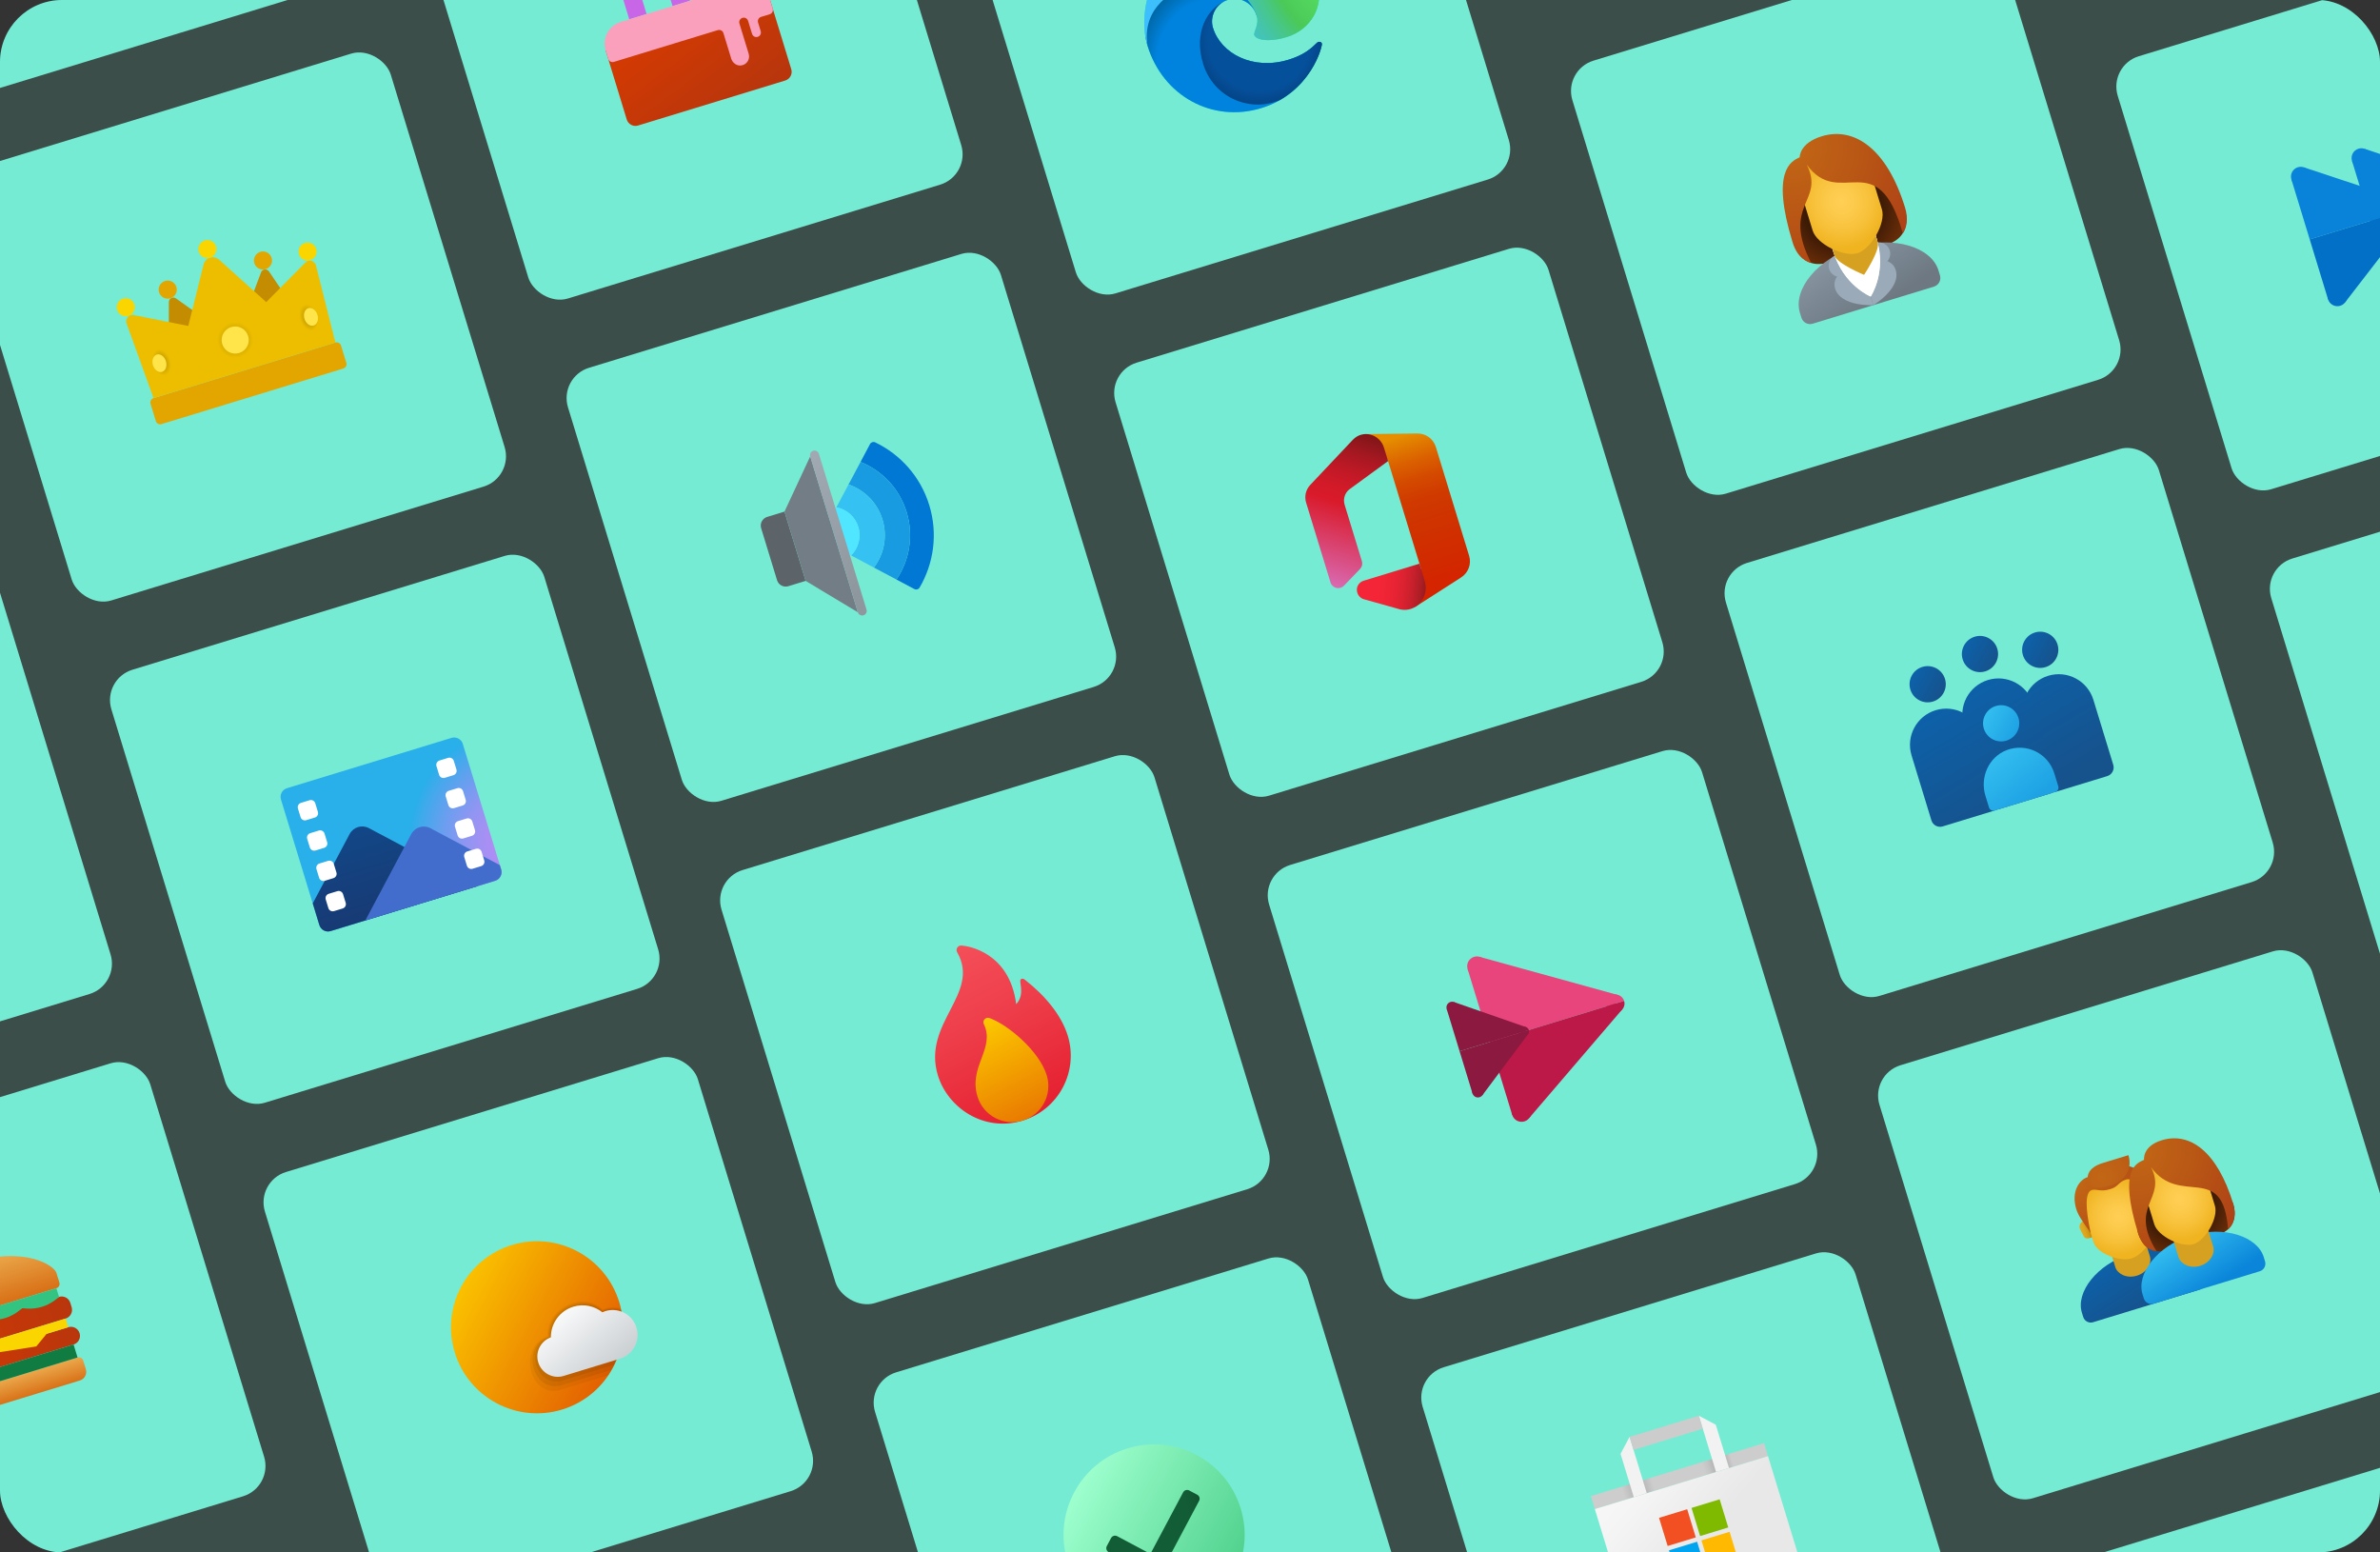 <svg width="460" height="300" viewBox="0 0 460 300" fill="none" xmlns="http://www.w3.org/2000/svg">
<rect x="0" y="0" width="460" height="300" fill="#333333" stroke="none"/>
<g clip-path="url(#clip0)">
<rect width="460" height="300" rx="12" fill="#75EBD3" fill-opacity="0.15"/>
<rect x="107.988" y="72.864" width="87.5" height="87.5" rx="6.125" transform="rotate(-17 107.988 72.864)" fill="#75EBD3"/>
<g clip-path="url(#clip1)">
<path d="M175.231 98.97C176.635 103.562 175.764 108.306 173.267 111.994L176.725 113.833C177.08 114.022 177.53 113.904 177.733 113.557C180.453 108.909 181.308 103.188 179.609 97.632C177.911 92.076 174.003 87.811 169.149 85.478C168.786 85.304 168.347 85.458 168.158 85.813L166.32 89.271C170.453 90.933 173.828 94.378 175.231 98.97Z" fill="#0078D4"/>
<path d="M170.561 100.398C171.571 103.701 170.843 107.116 168.911 109.679L173.266 111.995C175.763 108.306 176.634 103.563 175.23 98.97C173.827 94.378 170.452 90.933 166.319 89.271L164.003 93.626C167.038 94.671 169.551 97.094 170.561 100.398Z" fill="#199BE2"/>
<path d="M170.561 100.398C169.551 97.094 167.038 94.671 164.003 93.626L161.658 98.036C163.598 98.405 165.273 99.807 165.891 101.826C166.508 103.845 165.903 105.944 164.501 107.334L168.911 109.679C170.843 107.116 171.571 103.701 170.561 100.398Z" fill="#35C1F1"/>
<path d="M158.43 104.107L164.501 107.334C165.902 105.944 166.507 103.845 165.89 101.826C165.273 99.807 163.597 98.405 161.658 98.036L158.43 104.107Z" fill="#50E6FF"/>
<path d="M155.716 112.256L152.369 113.28C151.445 113.562 150.467 113.042 150.184 112.118L147.114 102.077C146.832 101.152 147.351 100.174 148.276 99.891L151.623 98.868L155.716 112.256Z" fill="#5C6369"/>
<path d="M165.805 118.322L155.716 112.256L151.623 98.868L156.595 88.198L165.805 118.322Z" fill="#727D86"/>
<path d="M157.177 87.106C156.715 87.247 156.454 87.736 156.596 88.198L165.805 118.322C165.947 118.784 166.436 119.044 166.898 118.903C167.36 118.761 167.62 118.272 167.479 117.81L158.269 87.686C158.128 87.225 157.639 86.964 157.177 87.106Z" fill="url(#paint0_linear)"/>
</g>
<rect x="407.519" y="12.66" width="87.5" height="87.5" rx="6.125" transform="rotate(-17 407.519 12.66)" fill="#75EBD3"/>
<g clip-path="url(#clip2)">
<path d="M445.321 32.352L442.875 34.674L446.415 46.255L464.824 40.627L465.215 38.945L445.321 32.352Z" fill="#0883D9"/>
<path d="M445.233 35.928C446.231 35.623 446.793 34.567 446.488 33.569C446.183 32.571 445.127 32.01 444.129 32.315C443.131 32.62 442.57 33.676 442.875 34.674C443.18 35.672 444.236 36.233 445.233 35.928Z" fill="#0883D9"/>
<path d="M453.282 58.394L449.956 57.837L446.415 46.255L464.824 40.627L466.088 41.803L453.282 58.394Z" fill="#0370C8"/>
<path d="M452.316 59.091C453.313 58.786 453.875 57.73 453.57 56.732C453.265 55.735 452.209 55.173 451.211 55.478C450.213 55.783 449.652 56.839 449.957 57.837C450.262 58.835 451.318 59.396 452.316 59.091Z" fill="#0370C8"/>
<path d="M457.035 28.771L454.589 31.092L458.13 42.674L476.539 37.046L476.93 35.364L457.035 28.771Z" fill="#0883D9"/>
<path d="M456.948 32.346C457.946 32.041 458.508 30.985 458.203 29.988C457.898 28.99 456.841 28.428 455.844 28.733C454.846 29.038 454.284 30.095 454.589 31.092C454.894 32.09 455.951 32.651 456.948 32.346Z" fill="#0883D9"/>
<path d="M464.997 54.812L461.671 54.255L458.13 42.674L476.539 37.046L477.803 38.222L464.997 54.812Z" fill="#0370C8"/>
</g>
<rect x="213.825" y="71.878" width="87.5" height="87.5" rx="6.125" transform="rotate(-17 213.825 71.878)" fill="#75EBD3"/>
<g clip-path="url(#clip3)">
<path d="M273.867 83.766C275.539 83.721 277.029 84.782 277.513 86.363L283.95 107.418C284.437 109.012 283.774 110.738 282.339 111.629L273.509 117.293L274.602 109.764L268.207 88.845L263.811 83.889L273.867 83.766Z" fill="url(#paint1_linear)"/>
<path d="M274.347 108.927L275.351 112.213C276.324 115.395 273.75 118.42 270.627 117.767L263.686 115.822C262.896 115.637 262.278 114.915 262.251 114.012C262.226 113.173 262.801 112.457 263.565 112.224L274.347 108.927Z" fill="url(#paint2_linear)"/>
<path d="M261.484 84.976L253.242 93.705C252.379 94.621 252.072 95.928 252.44 97.132L257.155 112.553C257.502 113.688 258.942 114.033 259.765 113.176L262.87 109.948C263.249 109.555 263.384 108.986 263.225 108.464L259.89 97.557C259.555 96.463 259.908 95.282 260.778 94.587L268.285 89.103L267.494 86.517C266.675 83.836 263.368 82.989 261.484 84.976Z" fill="url(#paint3_linear)"/>
</g>
<rect x="-86.099" y="132.203" width="87.5" height="87.5" rx="6.125" transform="rotate(-17 -86.099 132.203)" fill="#75EBD3"/>
<rect x="302.118" y="13.513" width="87.5" height="87.5" rx="6.125" transform="rotate(-17 302.118 13.513)" fill="#75EBD3"/>
<path d="M353.119 29.683C344.503 32.317 346.619 46.882 346.619 46.882C347.377 49.359 349.19 51.177 351.774 51.016C353.989 50.877 356.725 50.541 359.258 49.766C361.792 48.991 364.249 47.74 366.161 46.618C368.395 45.306 368.881 42.784 368.124 40.309C368.124 40.307 361.734 27.049 353.119 29.683Z" fill="url(#paint4_radial)"/>
<path d="M358.636 47.733C351.242 49.994 346.507 55.944 347.879 60.434L348.172 61.39C348.455 62.315 349.432 62.834 350.357 62.552L373.787 55.389C374.711 55.106 375.231 54.128 374.948 53.203L374.656 52.247C373.283 47.758 366.031 45.473 358.636 47.733Z" fill="url(#paint5_linear)"/>
<path d="M363.791 51.125C364.946 50.772 365.597 49.549 365.243 48.394C364.89 47.238 363.667 46.588 362.512 46.941C361.357 47.294 360.706 48.517 361.059 49.673C361.413 50.828 362.636 51.478 363.791 51.125Z" fill="#9AAAB8"/>
<path d="M366.394 52.159C367.491 55.745 362.072 58.97 362.072 58.97C362.072 58.97 360.813 54.853 360.537 53.95C360.113 52.563 361.73 50.84 363.117 50.416C364.503 49.992 365.97 50.772 366.394 52.159Z" fill="#9AAAB8"/>
<path d="M356.26 53.427C357.415 53.074 358.065 51.851 357.712 50.696C357.359 49.541 356.136 48.89 354.981 49.243C353.825 49.597 353.175 50.82 353.528 51.975C353.881 53.13 355.104 53.781 356.26 53.427Z" fill="#9AAAB8"/>
<path d="M354.68 55.74C355.776 59.327 362.072 58.97 362.072 58.97C362.072 58.97 360.813 54.853 360.537 53.95C360.113 52.563 357.809 52.039 356.422 52.463C355.036 52.886 354.256 54.354 354.68 55.74Z" fill="#9AAAB8"/>
<path d="M362.694 46.042C364.718 52.663 361.56 57.297 361.56 57.297C361.56 57.297 356.351 55.221 354.327 48.601C353.652 46.394 353.283 45.188 353.283 45.188L361.651 42.629C361.651 42.629 362.02 43.836 362.694 46.042Z" fill="white"/>
<path d="M362.694 46.042C364.718 52.663 361.56 57.297 361.56 57.297C361.56 57.297 356.351 55.221 354.327 48.601C353.652 46.394 353.283 45.188 353.283 45.188L361.651 42.629C361.651 42.629 362.02 43.836 362.694 46.042Z" fill="white"/>
<path d="M362.93 46.813C363.415 48.401 360.281 53.113 360.281 53.113C360.281 53.113 355.048 50.959 354.562 49.371C353.888 47.165 352.763 43.485 352.763 43.485L361.13 40.926C361.13 40.926 362.255 44.607 362.93 46.813Z" fill="#D6A121"/>
<path d="M352.881 28.906C356.184 27.896 359.752 27.439 362.062 34.995C362.247 35.599 363.529 39.794 363.727 40.44C364.552 43.139 361.597 48.136 359.002 48.929C356.407 49.722 351.164 47.232 350.339 44.534C350.141 43.888 348.859 39.694 348.674 39.089C346.424 31.73 349.577 29.916 352.881 28.906Z" fill="url(#paint6_radial)"/>
<path d="M352.095 26.336C347.754 27.664 347.842 30.382 347.842 30.382C346.156 31.181 342.24 33.009 346.456 46.797C347.428 49.978 349.377 50.659 350.065 50.821C344.214 39.467 352.82 38.957 349.19 31.799C355.598 40.649 362.837 27.676 367.775 45.089C368.549 44.013 368.851 42.237 368.212 40.146C364.68 28.594 358.286 24.444 352.095 26.336Z" fill="url(#paint7_radial)"/>
<rect x="19.737" y="131.216" width="87.5" height="87.5" rx="6.125" transform="rotate(-17 19.737 131.216)" fill="#75EBD3"/>
<g clip-path="url(#clip4)">
<path d="M95.707 170.209L63.91 179.93C62.985 180.213 62.007 179.693 61.724 178.768L54.306 154.502C54.023 153.577 54.543 152.6 55.468 152.317L87.265 142.595C88.189 142.313 89.167 142.833 89.45 143.757L96.869 168.024C97.151 168.948 96.632 169.926 95.707 170.209Z" fill="url(#paint8_radial)"/>
<path d="M71.29 160.029C69.953 159.318 68.294 159.825 67.584 161.162L60.446 174.584L61.725 178.768C62.008 179.693 62.986 180.213 63.91 179.93L92.36 171.232L71.29 160.029Z" fill="url(#paint9_linear)"/>
<path d="M95.707 170.209C96.632 169.926 97.151 168.948 96.869 168.024L96.613 167.187L83.191 160.05C81.854 159.339 80.195 159.847 79.484 161.183L70.604 177.884L95.707 170.209Z" fill="#436DCD"/>
<path d="M87.638 149.801L85.965 150.313C85.503 150.454 85.013 150.194 84.872 149.732L84.36 148.058C84.219 147.597 84.479 147.107 84.941 146.966L86.615 146.454C87.077 146.313 87.566 146.573 87.707 147.035L88.219 148.709C88.36 149.171 88.1 149.66 87.638 149.801Z" fill="white"/>
<path d="M89.429 155.659L87.756 156.17C87.294 156.312 86.804 156.051 86.663 155.589L86.151 153.916C86.01 153.454 86.27 152.964 86.732 152.823L88.406 152.312C88.868 152.17 89.357 152.431 89.498 152.893L90.01 154.566C90.151 155.028 89.891 155.517 89.429 155.659Z" fill="white"/>
<path d="M91.219 161.516L89.546 162.028C89.084 162.169 88.594 161.909 88.453 161.447L87.941 159.773C87.8 159.311 88.06 158.822 88.522 158.681L90.196 158.169C90.658 158.028 91.147 158.288 91.288 158.75L91.8 160.423C91.941 160.885 91.681 161.375 91.219 161.516Z" fill="white"/>
<path d="M93.01 167.373L91.337 167.885C90.875 168.026 90.385 167.766 90.244 167.304L89.732 165.631C89.591 165.169 89.851 164.679 90.313 164.538L91.987 164.026C92.449 163.885 92.938 164.145 93.079 164.607L93.591 166.281C93.732 166.743 93.472 167.232 93.01 167.373Z" fill="white"/>
<path d="M60.862 157.988L59.188 158.499C58.726 158.641 58.237 158.38 58.096 157.918L57.584 156.245C57.443 155.783 57.703 155.293 58.165 155.152L59.838 154.641C60.3 154.499 60.79 154.76 60.931 155.222L61.443 156.895C61.584 157.357 61.324 157.846 60.862 157.988Z" fill="white"/>
<path d="M62.652 163.845L60.978 164.357C60.516 164.498 60.027 164.238 59.886 163.776L59.374 162.102C59.233 161.64 59.493 161.151 59.955 161.01L61.629 160.498C62.09 160.357 62.58 160.617 62.721 161.079L63.233 162.753C63.374 163.214 63.114 163.704 62.652 163.845Z" fill="white"/>
<path d="M64.443 169.702L62.769 170.214C62.307 170.355 61.818 170.095 61.677 169.633L61.165 167.96C61.024 167.498 61.284 167.008 61.746 166.867L63.419 166.355C63.881 166.214 64.371 166.474 64.512 166.936L65.024 168.61C65.165 169.072 64.905 169.561 64.443 169.702Z" fill="white"/>
<path d="M66.234 175.56L64.56 176.071C64.098 176.213 63.609 175.952 63.468 175.491L62.956 173.817C62.815 173.355 63.075 172.866 63.537 172.724L65.21 172.213C65.672 172.072 66.162 172.332 66.303 172.794L66.815 174.467C66.956 174.929 66.696 175.419 66.234 175.56Z" fill="white"/>
</g>
<rect x="167.34" y="266.994" width="87.5" height="87.5" rx="6.125" transform="rotate(-17 167.34 266.994)" fill="#75EBD3"/>
<g clip-path="url(#clip5)">
<path d="M239.797 291.506C242.623 300.748 237.42 310.532 228.178 313.358C218.936 316.183 209.152 310.981 206.326 301.739C203.501 292.497 208.703 282.713 217.945 279.887C227.187 277.061 236.972 282.264 239.797 291.506Z" fill="url(#paint10_linear)"/>
<path d="M223.025 304.601L214.284 299.953C213.857 299.726 213.695 299.196 213.922 298.77L214.744 297.225C214.971 296.798 215.5 296.636 215.927 296.863L222.35 300.279L228.67 288.392C228.897 287.965 229.427 287.803 229.853 288.031L231.398 288.852C231.826 289.079 231.988 289.609 231.76 290.035L224.208 304.239C223.982 304.666 223.451 304.828 223.025 304.601Z" fill="url(#paint11_linear)"/>
</g>
<rect x="361.47" y="207.643" width="87.5" height="87.5" rx="6.125" transform="rotate(-17 361.47 207.643)" fill="#75EBD3"/>
<g clip-path="url(#clip6)">
<path d="M411.729 242.339C405.259 244.317 401.18 249.733 402.381 253.661L402.637 254.498C402.884 255.306 403.74 255.762 404.549 255.515L425.049 249.247C425.858 249 426.313 248.143 426.066 247.335L425.81 246.498C424.785 243.143 419.961 240.013 414.545 240.703C413.618 240.821 412.674 242.051 411.729 242.339Z" fill="url(#paint12_linear)"/>
<path d="M415.536 242.822C415.925 244.092 415.016 245.909 413.008 246.523C411 247.137 409.23 246.139 408.842 244.869C408.302 243.103 407.402 240.16 407.402 240.16L414.096 238.113C414.096 238.113 414.996 241.057 415.536 242.822Z" fill="#D6A121"/>
<path d="M415.566 232.016L414.619 232.306L415.642 235.653L416.715 235.325C417.084 235.212 417.32 234.855 417.272 234.478L417.083 232.977C416.993 232.26 416.269 231.802 415.566 232.016Z" fill="url(#paint13_linear)"/>
<path d="M402.775 235.927L403.722 235.638L404.745 238.985L403.673 239.313C403.304 239.425 402.908 239.261 402.737 238.922L402.054 237.572C401.728 236.927 402.072 236.142 402.775 235.927Z" fill="url(#paint14_linear)"/>
<path d="M407.09 227.166C404.2 228.05 401.367 229.396 403.277 235.645C403.43 236.145 404.446 239.469 404.61 240.003C405.291 242.233 409.642 243.893 411.984 243.176C414.327 242.46 417.006 238.652 416.324 236.422C416.161 235.888 415.144 232.563 414.992 232.063C413.081 225.815 409.98 226.283 407.09 227.166Z" fill="url(#paint15_radial)"/>
<path d="M406.613 225.604C403.816 226.459 403.521 227.464 403.521 227.464C401.848 227.976 400.275 230.313 401.291 233.636C401.661 234.847 402.477 236.018 404.081 238.273C403.015 233.359 403.006 230.367 404.289 229.975C405.216 229.691 405.895 230.398 407.892 229.788C409.578 229.273 409.309 228.44 410.983 227.928C413.179 227.256 415.565 233.936 415.796 234.691C415.865 231.925 415.839 230.345 415.516 229.287C414.491 225.937 411.159 224.214 406.613 225.604Z" fill="url(#paint16_radial)"/>
<path d="M406.411 224.751C403.363 225.683 403.521 227.464 403.521 227.464C403.749 228.322 404.032 229.138 404.032 229.138C404.032 229.138 404.875 230.024 408.052 229.052C409.97 228.466 412.354 226.429 411.377 223.232C411.377 223.232 410.759 223.421 406.411 224.751Z" fill="url(#paint17_radial)"/>
<path d="M418.795 223.554C411.42 225.809 413.232 238.277 413.232 238.277C413.88 240.397 415.433 241.954 417.645 241.815C419.54 241.697 421.881 241.409 424.051 240.745C426.221 240.082 428.323 239.012 429.961 238.05C431.872 236.928 432.289 234.768 431.641 232.649C431.641 232.649 426.171 221.299 418.795 223.554Z" fill="url(#paint18_radial)"/>
<path d="M423.443 238.758C416.973 240.736 412.894 246.152 414.095 250.08L414.351 250.916C414.598 251.725 415.454 252.18 416.263 251.933L436.764 245.665C437.572 245.418 438.027 244.562 437.78 243.753L437.524 242.916C436.324 238.989 429.913 236.78 423.443 238.758Z" fill="url(#paint19_linear)"/>
<path d="M427.763 240.914C428.151 242.185 427.243 244.001 425.234 244.615C423.226 245.229 421.457 244.231 421.069 242.961C420.529 241.195 419.629 238.252 419.629 238.252L426.323 236.205C426.323 236.205 427.223 239.149 427.763 240.914Z" fill="#D6A121"/>
<path d="M418.599 222.911C421.489 222.028 424.611 221.628 426.632 228.239C426.794 228.768 427.916 232.439 428.089 233.004C428.811 235.365 426.225 239.737 423.955 240.431C421.685 241.126 417.096 238.946 416.374 236.586C416.202 236.021 415.079 232.35 414.918 231.82C412.949 225.382 415.708 223.795 418.599 222.911Z" fill="url(#paint20_radial)"/>
<path d="M417.816 220.349C414.017 221.51 414.399 224.138 414.399 224.138C412.924 224.838 409.432 225.847 413.216 238.225C414.12 241.181 415.749 241.682 416.803 241.784C411.282 232.909 418.924 231.819 415.748 225.556C421.354 233.299 429.62 224.369 430.641 237.553C431.892 236.506 432.184 234.426 431.625 232.597C428.535 222.489 423.233 218.693 417.816 220.349Z" fill="url(#paint21_radial)"/>
</g>
<rect x="391.146" y="304.708" width="87.5" height="87.5" rx="6.125" transform="rotate(-17 391.146 304.708)" fill="#75EBD3"/>
<rect x="79.089" y="325.346" width="87.5" height="87.5" rx="6.125" transform="rotate(-17 79.089 325.346)" fill="#75EBD3"/>
<rect x="273.177" y="266.008" width="87.5" height="87.5" rx="6.125" transform="rotate(-17 273.177 266.008)" fill="#75EBD3"/>
<g clip-path="url(#clip7)">
<path d="M340.946 278.881L307.476 289.115L308.243 291.625L341.714 281.392L340.946 278.881Z" fill="url(#paint22_linear)"/>
<path d="M346.948 304.496L316.824 313.706C315.899 313.988 314.921 313.469 314.639 312.544L308.243 291.625L341.714 281.392L348.109 302.311C348.392 303.236 347.872 304.213 346.948 304.496Z" fill="url(#paint23_linear)"/>
<path d="M314.959 277.677L313.216 280.955L315.774 289.322L318.284 288.555L314.959 277.677Z" fill="#F2F2F2"/>
<path d="M328.347 273.584L331.624 275.327L334.183 283.694L331.672 284.462L328.347 273.584Z" fill="#F2F2F2"/>
<path d="M328.347 273.584L314.959 277.677L315.726 280.187L329.115 276.094L328.347 273.584Z" fill="#CCCCCC"/>
<path d="M326.095 291.657L320.656 293.32L322.319 298.759L327.758 297.096L326.095 291.657Z" fill="#F25022"/>
<path d="M332.371 289.738L326.932 291.401L328.595 296.84L334.033 295.177L332.371 289.738Z" fill="#7FBA00"/>
<path d="M328.013 297.933L322.574 299.595L324.237 305.034L329.676 303.372L328.013 297.933Z" fill="#00A4EF"/>
<path d="M334.29 296.014L328.851 297.677L330.513 303.116L335.952 301.453L334.29 296.014Z" fill="#FFB900"/>
</g>
<rect x="78.314" y="-24.2" width="87.5" height="87.5" rx="6.125" transform="rotate(-17 78.314 -24.2)" fill="#75EBD3"/>
<g clip-path="url(#clip8)">
<path d="M151.772 15.559L123.322 24.257C122.402 24.539 121.419 24.016 121.137 23.096L117.044 9.707L148.841 -0.014L152.934 13.374C153.216 14.295 152.693 15.278 151.772 15.559Z" fill="url(#paint24_linear)"/>
<path d="M130.454 -6.287L128.78 -5.775C128.318 -5.634 128.058 -5.145 128.199 -4.683L129.99 1.174L133.337 0.151L131.546 -5.706C131.405 -6.168 130.916 -6.428 130.454 -6.287Z" fill="url(#paint25_linear)"/>
<path d="M122.086 -3.729L120.413 -3.217C119.951 -3.076 119.691 -2.587 119.832 -2.125L121.623 3.733L124.97 2.709L123.179 -3.148C123.038 -3.61 122.548 -3.87 122.086 -3.729Z" fill="url(#paint26_linear)"/>
<path d="M148.842 -0.014C148.136 -2.324 145.689 -3.625 143.379 -2.919L119.949 4.244C117.639 4.951 116.338 7.397 117.045 9.707L117.556 11.381C117.698 11.843 118.187 12.103 118.649 11.962L138.731 5.822C139.193 5.681 139.683 5.941 139.824 6.403L141.332 11.334C141.586 12.167 142.393 12.766 143.256 12.649C144.356 12.498 145.017 11.417 144.706 10.4L142.915 4.543C142.774 4.081 143.034 3.591 143.496 3.45C143.958 3.309 144.448 3.569 144.589 4.031L145.356 6.541C145.497 7.003 145.987 7.264 146.449 7.122C146.911 6.981 147.171 6.492 147.03 6.03L146.518 4.356C146.377 3.894 146.637 3.405 147.099 3.264L148.773 2.752C149.234 2.611 149.495 2.121 149.354 1.659L148.842 -0.014Z" fill="#FAA0BD"/>
</g>
<rect x="272.442" y="-83.552" width="87.5" height="87.5" rx="6.125" transform="rotate(-17 272.442 -83.552)" fill="#75EBD3"/>
<rect x="-9.938" y="34.151" width="87.5" height="87.5" rx="6.125" transform="rotate(-17 -9.938 34.151)" fill="#75EBD3"/>
<g clip-path="url(#clip9)">
<path d="M64.822 66.194L29.678 76.939C29.216 77.08 28.955 77.569 29.097 78.031L30.12 81.378C30.261 81.84 30.751 82.1 31.212 81.959L66.357 71.215C66.819 71.073 67.079 70.584 66.938 70.122L65.914 66.775C65.773 66.313 65.284 66.053 64.822 66.194Z" fill="#E3A600"/>
<path d="M32.614 68.59L44.329 65.008L34.014 57.67C33.436 57.258 32.633 57.671 32.633 58.381L32.614 68.59Z" fill="#C48C00"/>
<path d="M32.928 57.645C33.852 57.362 34.373 56.384 34.09 55.46C33.808 54.535 32.829 54.015 31.905 54.298C30.981 54.581 30.46 55.559 30.743 56.483C31.026 57.407 32.004 57.928 32.928 57.645Z" fill="#E3A600"/>
<path d="M57.718 60.915L46.003 64.497L50.451 52.645C50.7 51.98 51.597 51.874 51.994 52.462L57.718 60.915Z" fill="#C48C00"/>
<path d="M29.677 76.939L64.821 66.194L61.074 51.316C60.841 50.388 59.682 50.071 59.008 50.752L51.454 58.386L42.382 50.207C41.342 49.269 39.677 49.778 39.34 51.137L36.392 62.991L25.861 60.886C24.922 60.698 24.138 61.609 24.464 62.509L29.677 76.939Z" fill="#EDBE00"/>
<path d="M60.451 63.87C61.375 63.588 61.781 62.235 61.357 60.848C60.933 59.462 59.84 58.567 58.916 58.85C57.992 59.132 57.586 60.485 58.01 61.871C58.434 63.258 59.526 64.153 60.451 63.87Z" fill="url(#paint27_radial)"/>
<path d="M40.598 49.81C41.523 49.528 42.043 48.549 41.76 47.625C41.477 46.701 40.499 46.181 39.575 46.463C38.651 46.746 38.13 47.724 38.413 48.648C38.696 49.573 39.674 50.093 40.598 49.81Z" fill="#FAD500"/>
<path d="M59.961 50.295C60.885 50.013 61.405 49.035 61.122 48.11C60.84 47.186 59.861 46.666 58.937 46.948C58.013 47.231 57.493 48.209 57.775 49.133C58.058 50.058 59.036 50.578 59.961 50.295Z" fill="#FAD500"/>
<path d="M51.337 52.017C52.262 51.734 52.782 50.756 52.499 49.832C52.217 48.907 51.238 48.387 50.314 48.67C49.39 48.952 48.87 49.931 49.152 50.855C49.435 51.779 50.413 52.299 51.337 52.017Z" fill="#E3A600"/>
<path d="M24.816 61.04C25.74 60.757 26.26 59.779 25.978 58.855C25.695 57.931 24.717 57.41 23.793 57.693C22.868 57.975 22.348 58.954 22.631 59.878C22.913 60.802 23.892 61.323 24.816 61.04Z" fill="#FAD500"/>
<path d="M46.482 69.056C48.33 68.491 49.37 66.534 48.805 64.686C48.24 62.837 46.283 61.797 44.435 62.362C42.586 62.927 41.546 64.884 42.111 66.732C42.676 68.581 44.633 69.621 46.482 69.056Z" fill="url(#paint28_radial)"/>
<path d="M46.226 68.219C47.612 67.795 48.393 66.328 47.969 64.941C47.545 63.555 46.077 62.775 44.691 63.199C43.305 63.623 42.524 65.09 42.948 66.476C43.372 67.863 44.84 68.643 46.226 68.219Z" fill="#FFE44A"/>
<path d="M60.613 62.906C61.307 62.694 61.639 61.773 61.357 60.848C61.074 59.924 60.283 59.346 59.59 59.558C58.897 59.77 58.564 60.691 58.847 61.616C59.129 62.54 59.92 63.117 60.613 62.906Z" fill="#FFE44A"/>
<path d="M32.001 72.568C32.925 72.286 33.33 70.933 32.907 69.546C32.483 68.16 31.39 67.265 30.465 67.548C29.541 67.83 29.136 69.183 29.559 70.57C29.983 71.956 31.076 72.851 32.001 72.568Z" fill="url(#paint29_radial)"/>
<path d="M31.326 71.859C32.02 71.647 32.352 70.726 32.07 69.802C31.787 68.878 30.996 68.3 30.303 68.512C29.61 68.724 29.277 69.645 29.559 70.57C29.842 71.494 30.633 72.071 31.326 71.859Z" fill="#FFE44A"/>
</g>
<rect x="-39.469" y="-62.435" width="87.5" height="87.5" rx="6.125" transform="rotate(-17 -39.469 -62.435)" fill="#75EBD3"/>
<rect x="243.501" y="168.943" width="87.5" height="87.5" rx="6.125" transform="rotate(-17 243.501 168.943)" fill="#75EBD3"/>
<g clip-path="url(#clip10)">
<path d="M286.103 184.946L283.657 187.267L287.965 201.359L312.231 193.94L312.622 192.258L286.103 184.946Z" fill="#E8457C"/>
<path d="M313.905 193.428L310.558 194.452C310.275 193.527 310.795 192.549 311.719 192.267C312.644 191.984 313.622 192.504 313.905 193.428Z" fill="#E8457C"/>
<path d="M286.016 188.521C287.013 188.216 287.575 187.16 287.27 186.162C286.965 185.165 285.909 184.603 284.911 184.908C283.913 185.213 283.352 186.269 283.657 187.267C283.962 188.265 285.018 188.826 286.016 188.521Z" fill="#E8457C"/>
<path d="M295.599 216.008L292.273 215.451L287.965 201.359L312.231 193.94L313.496 195.116L295.599 216.008Z" fill="#BC1948"/>
<path d="M313.905 193.428L310.558 194.452C310.84 195.376 311.818 195.896 312.743 195.614C313.667 195.331 314.187 194.353 313.905 193.428Z" fill="#BC1948"/>
<path d="M294.633 216.705C295.631 216.4 296.192 215.344 295.887 214.346C295.582 213.349 294.526 212.787 293.528 213.092C292.531 213.397 291.969 214.453 292.274 215.451C292.579 216.449 293.635 217.01 294.633 216.705Z" fill="#BC1948"/>
<path d="M281.029 193.647L279.613 194.991L282.107 203.15L294.659 199.312L295.039 198.523L281.029 193.647Z" fill="#8C193F"/>
<path d="M295.496 199.057L293.822 199.568C293.681 199.106 293.941 198.617 294.403 198.476C294.865 198.335 295.355 198.595 295.496 199.057Z" fill="#8C193F"/>
<path d="M280.979 195.718C281.557 195.541 281.882 194.929 281.706 194.352C281.529 193.774 280.918 193.449 280.34 193.626C279.762 193.802 279.437 194.414 279.614 194.991C279.79 195.569 280.402 195.894 280.979 195.718Z" fill="#8C193F"/>
<path d="M286.528 211.631L284.602 211.308L282.107 203.15L294.659 199.312L295.415 199.755L286.528 211.631Z" fill="#8C193F"/>
<path d="M295.496 199.057L293.822 199.568C293.963 200.03 294.453 200.29 294.915 200.149C295.377 200.008 295.637 199.518 295.496 199.057Z" fill="#8C193F"/>
<path d="M285.968 212.034C286.545 211.858 286.871 211.246 286.694 210.669C286.517 210.091 285.906 209.766 285.328 209.943C284.751 210.119 284.425 210.731 284.602 211.308C284.779 211.886 285.39 212.211 285.968 212.034Z" fill="#8C193F"/>
</g>
<rect x="-56.424" y="229.268" width="87.5" height="87.5" rx="6.125" transform="rotate(-17 -56.424 229.268)" fill="#75EBD3"/>
<g clip-path="url(#clip11)">
<path d="M15.431 266.773L-11.345 274.96C-12.27 275.242 -13.248 274.723 -13.53 273.798L-14.042 272.124C-14.183 271.662 -13.923 271.173 -13.461 271.032L14.989 262.334C15.451 262.193 15.94 262.453 16.082 262.915L16.593 264.588C16.876 265.513 16.356 266.491 15.431 266.773Z" fill="url(#paint30_linear)"/>
<path d="M-6.143 244.09C-17.44 247.544 -19.607 253.923 -19.228 255.161L-18.647 257.062C-18.506 257.524 -18.016 257.785 -17.554 257.643L10.896 248.945C11.358 248.804 11.618 248.315 11.477 247.853L10.895 245.951C10.517 244.713 5.153 240.636 -6.143 244.09Z" fill="url(#paint31_linear)"/>
<path d="M13.593 251.781C13.31 250.856 12.332 250.336 11.408 250.619L-17.042 259.317C-17.967 259.6 -18.487 260.578 -18.204 261.502C-18.16 261.648 -17.993 262.193 -17.948 262.339C-17.666 263.264 -16.688 263.783 -15.763 263.501L12.687 254.803C13.611 254.52 14.132 253.542 13.849 252.618C13.804 252.472 13.637 251.926 13.593 251.781Z" fill="url(#paint32_linear)"/>
<path d="M14.221 259.823L-14.229 268.521C-15.154 268.804 -16.131 268.284 -16.414 267.36C-16.697 266.435 -16.177 265.457 -15.252 265.174L13.198 256.476C14.122 256.194 15.1 256.714 15.383 257.638C15.666 258.563 15.146 259.541 14.221 259.823Z" fill="url(#paint33_linear)"/>
<path d="M13.198 256.476L9.014 257.755L7.016 260.196L-5.211 262.104L-15.252 265.174L-15.764 263.501L12.686 254.803L13.198 256.476Z" fill="#FAD500"/>
<path d="M10.895 248.945L-17.555 257.643L-17.043 259.317L11.407 250.619L10.895 248.945Z" fill="#33C481"/>
<path d="M14.222 259.823L-14.229 268.521L-13.461 271.032L14.989 262.334L14.222 259.823Z" fill="#107C42"/>
<path d="M11.407 250.619C11.407 250.619 10.071 251.943 8.107 252.543C6.143 253.143 4.295 252.793 4.295 252.793C4.295 252.793 5.631 251.47 7.595 250.869C9.559 250.269 11.407 250.619 11.407 250.619Z" fill="#33C481"/>
<path d="M4.295 252.793C4.295 252.793 2.959 254.117 0.995 254.718C-0.969 255.318 -2.817 254.968 -2.817 254.968C-2.817 254.968 -1.481 253.644 0.483 253.044C2.447 252.444 4.295 252.793 4.295 252.793Z" fill="#33C481"/>
</g>
<rect x="184.149" y="-25.187" width="87.5" height="87.5" rx="6.125" transform="rotate(-17 184.149 -25.187)" fill="#75EBD3"/>
<g clip-path="url(#clip12)">
<path d="M221.786 8.841C219.789 2.308 222.289 -9.137 233.55 -12.58C244.794 -16.017 252.812 -9.389 254.598 -3.547C256.032 1.142 253.382 5.729 248.727 7.153C245.175 8.239 242.711 7.704 242.424 6.765C242.238 6.157 243.422 4.779 242.874 2.984C242.218 0.837 239.898 -0.807 237.338 -0.024C234.883 0.726 233.801 3.292 234.431 5.353C235.953 10.333 242.121 13.656 249.067 11.532C253.216 10.263 254.255 8.273 254.794 8.109C254.958 8.058 255.355 8.01 255.489 8.448C255.617 8.866 253.377 17.956 243.792 20.886C234.259 23.803 224.739 18.499 221.786 8.841Z" fill="#1DE9B6"/>
<path d="M221.787 8.841C219.79 2.308 225.079 -3.181 229.359 -4.49C240.604 -7.928 244.451 -6.832 246.237 -0.99C247.671 3.699 243.424 4.78 242.875 2.985C242.219 0.839 239.899 -0.805 237.339 -0.023C234.884 0.728 233.802 3.293 234.432 5.354C235.955 10.335 242.122 13.657 249.068 11.534C253.217 10.265 254.256 8.275 254.795 8.11C254.959 8.06 255.357 8.012 255.49 8.449C255.618 8.868 253.378 17.958 243.794 20.888C234.259 23.803 224.74 18.499 221.787 8.841Z" fill="url(#paint34_radial)"/>
<path d="M234.431 5.354C233.843 3.431 234.746 1.071 236.863 0.153C233.518 1.495 230.62 6.065 232.528 12.304C234.565 18.967 241.716 21.815 247.425 19.304C253.949 15.546 255.6 8.807 255.49 8.449C255.356 8.012 254.958 8.06 254.794 8.11C254.256 8.275 253.217 10.265 249.067 11.534C242.121 13.657 235.954 10.335 234.431 5.354Z" fill="url(#paint35_radial)"/>
<path d="M221.786 8.841C219.789 2.308 222.289 -9.137 233.55 -12.58C244.794 -16.017 252.812 -9.389 254.598 -3.547C256.032 1.142 253.382 5.729 248.727 7.153C245.175 8.239 242.711 7.704 242.424 6.765C242.238 6.157 243.422 4.779 242.874 2.984C242.218 0.837 238.405 -5.42 229.575 -2.721C227.121 -1.969 220.603 1.21 221.786 8.841Z" fill="url(#paint36_radial)"/>
</g>
<rect x="137.664" y="169.929" width="87.5" height="87.5" rx="6.125" transform="rotate(-17 137.664 169.929)" fill="#75EBD3"/>
<path d="M185.003 184.031C184.975 183.988 184.942 183.907 184.923 183.845C184.782 183.383 185.042 182.894 185.504 182.753C185.701 182.693 185.861 182.724 185.921 182.729C187.067 182.816 195.107 183.981 196.411 194.058C198.336 191.915 196.648 189.41 197.42 189.175C197.71 189.086 197.861 189.158 198.116 189.357C201.826 192.252 205.124 196.049 206.38 200.16C208.5 207.091 204.598 214.429 197.666 216.549C190.044 218.879 183.152 213.965 181.277 207.834C178.16 197.637 189.603 192.08 185.003 184.031Z" fill="url(#paint37_linear)"/>
<path d="M191.262 196.743C191.262 196.743 190.996 196.628 190.689 196.722C190.228 196.863 189.967 197.353 190.108 197.815C192.48 202.579 187.134 206.044 188.925 211.901C190.055 215.598 193.969 217.679 197.666 216.548C201.363 215.418 203.444 211.505 202.313 207.808C200.855 203.038 194.707 197.956 191.262 196.743Z" fill="url(#paint38_linear)"/>
<rect x="437.194" y="109.725" width="87.5" height="87.5" rx="6.125" transform="rotate(-17 437.194 109.725)" fill="#75EBD3"/>
<rect x="331.794" y="110.578" width="87.5" height="87.5" rx="6.125" transform="rotate(-17 331.794 110.578)" fill="#75EBD3"/>
<g clip-path="url(#clip13)">
<path d="M395.865 130.595C392.168 131.725 390.087 135.639 391.218 139.336L395.055 151.887C395.338 152.812 396.315 153.332 397.24 153.049L407.281 149.979C408.206 149.697 408.726 148.719 408.443 147.794L404.606 135.243C403.476 131.546 399.562 129.465 395.865 130.595Z" fill="url(#paint39_linear)"/>
<path d="M384.22 131.41C380.523 132.541 378.442 136.454 379.572 140.151L384.177 155.213C384.46 156.138 385.437 156.658 386.362 156.375L396.403 153.305C397.328 153.022 397.848 152.044 397.565 151.12L392.96 136.058C391.83 132.361 387.916 130.28 384.22 131.41Z" fill="url(#paint40_linear)"/>
<path d="M374.109 137.246C370.412 138.377 368.331 142.29 369.462 145.987L373.299 158.539C373.582 159.463 374.56 159.983 375.484 159.7L385.525 156.631C386.45 156.348 386.97 155.37 386.687 154.445L382.85 141.894C381.72 138.197 377.806 136.116 374.109 137.246Z" fill="url(#paint41_linear)"/>
<path d="M395.354 128.921C397.202 128.356 398.243 126.4 397.677 124.551C397.112 122.703 395.156 121.662 393.307 122.227C391.458 122.792 390.418 124.749 390.983 126.598C391.548 128.446 393.505 129.487 395.354 128.921Z" fill="url(#paint42_linear)"/>
<path d="M373.598 135.573C375.446 135.008 376.487 133.051 375.922 131.202C375.356 129.354 373.4 128.314 371.551 128.879C369.703 129.444 368.662 131.401 369.227 133.249C369.793 135.098 371.749 136.138 373.598 135.573Z" fill="url(#paint43_linear)"/>
<path d="M383.708 129.737C385.557 129.172 386.597 127.215 386.032 125.367C385.467 123.518 383.51 122.478 381.662 123.043C379.813 123.608 378.773 125.565 379.338 127.413C379.903 129.262 381.86 130.302 383.708 129.737Z" fill="url(#paint44_linear)"/>
<path d="M387.801 143.125C389.649 142.56 390.69 140.603 390.125 138.755C389.56 136.906 387.603 135.866 385.754 136.431C383.906 136.996 382.865 138.953 383.431 140.801C383.996 142.65 385.952 143.69 387.801 143.125Z" fill="url(#paint45_linear)"/>
<path d="M387.871 144.949C384.383 146.268 382.645 150.203 383.735 153.769L384.432 156.05C384.574 156.512 385.063 156.772 385.525 156.631L397.24 153.049C397.702 152.908 397.962 152.418 397.821 151.956L397.053 149.446C395.878 145.601 391.693 143.505 387.871 144.949Z" fill="url(#paint46_linear)"/>
</g>
<rect x="49.413" y="228.281" width="87.5" height="87.5" rx="6.125" transform="rotate(-17 49.413 228.281)" fill="#75EBD3"/>
<g clip-path="url(#clip14)">
<path d="M98.926 240.593C90.146 243.278 85.204 252.572 87.888 261.352C90.572 270.133 99.867 275.075 108.647 272.39C117.427 269.706 122.37 260.411 119.685 251.631C117.001 242.851 107.706 237.909 98.926 240.593Z" fill="url(#paint47_linear)"/>
<path opacity="0.05" d="M116.46 253.061C113.201 249.59 105.697 252.253 105.823 258.268C99.898 260.308 102.451 270.489 108.391 268.561C109.108 268.341 113.879 266.883 117.592 265.748C120.056 262.067 121.022 257.439 119.988 252.856C119.213 252.486 117.504 252.498 116.46 253.061Z" fill="black"/>
<path opacity="0.07" d="M116.448 253.238C113.034 249.834 105.862 252.663 106.04 258.324C100.515 260.214 102.988 269.328 108.576 267.672C109.323 267.451 114.873 265.746 118.12 264.754C120.153 261.343 120.922 257.187 120.034 253.061C119.139 252.666 117.532 252.678 116.448 253.238Z" fill="black"/>
<path opacity="0.07" d="M116.435 253.414C112.865 250.076 106.025 253.072 106.256 258.379C101.131 260.12 103.573 268.32 108.763 266.783C109.537 266.553 115.868 264.61 118.649 263.76C120.253 260.619 120.823 256.935 120.081 253.267C119.065 252.846 117.559 252.858 116.435 253.414Z" fill="black"/>
<path d="M117.012 253.363C116.807 253.426 116.613 253.505 116.423 253.592C114.896 252.372 112.815 251.902 110.806 252.516C108.147 253.329 106.447 255.788 106.474 258.434C104.508 259.139 103.415 261.26 104.032 263.279C104.668 265.358 106.869 266.529 108.949 265.893C109.856 265.616 118.885 262.855 119.827 262.568C122.369 261.79 123.799 259.1 123.022 256.558C122.245 254.016 119.555 252.586 117.012 253.363Z" fill="url(#paint48_linear)"/>
</g>
</g>
<defs>
<linearGradient id="paint0_linear" x1="150.903" y1="95.308" x2="170.074" y2="108.56" gradientUnits="userSpaceOnUse">
<stop stop-color="#A1AAB3"/>
<stop offset="1" stop-color="#8F979E"/>
</linearGradient>
<linearGradient id="paint1_linear" x1="270.192" y1="84.431" x2="278.833" y2="112.693" gradientUnits="userSpaceOnUse">
<stop stop-color="#E68E00"/>
<stop offset="0.036" stop-color="#E38400"/>
<stop offset="0.171" stop-color="#DB6200"/>
<stop offset="0.299" stop-color="#D44A00"/>
<stop offset="0.417" stop-color="#D03B00"/>
<stop offset="0.515" stop-color="#CF3600"/>
<stop offset="0.878" stop-color="#D22900"/>
<stop offset="1" stop-color="#D42400"/>
</linearGradient>
<linearGradient id="paint2_linear" x1="262.554" y1="112.488" x2="276.779" y2="113.74" gradientUnits="userSpaceOnUse">
<stop stop-color="#F52537"/>
<stop offset="0.293" stop-color="#F32536"/>
<stop offset="0.465" stop-color="#EA2434"/>
<stop offset="0.605" stop-color="#DC2231"/>
<stop offset="0.729" stop-color="#C8202C"/>
<stop offset="0.841" stop-color="#AE1E25"/>
<stop offset="0.944" stop-color="#8F1A1D"/>
<stop offset="1" stop-color="#7A1818"/>
</linearGradient>
<linearGradient id="paint3_linear" x1="254.727" y1="112.445" x2="264.068" y2="81.673" gradientUnits="userSpaceOnUse">
<stop stop-color="#D96AB1"/>
<stop offset="0.137" stop-color="#D9538B"/>
<stop offset="0.495" stop-color="#D91A2A"/>
<stop offset="0.575" stop-color="#D31A29"/>
<stop offset="0.68" stop-color="#C21926"/>
<stop offset="0.8" stop-color="#A71821"/>
<stop offset="0.929" stop-color="#811619"/>
<stop offset="1" stop-color="#691515"/>
</linearGradient>
<radialGradient id="paint4_radial" cx="0" cy="0" r="1" gradientUnits="userSpaceOnUse" gradientTransform="translate(356.086 40.127) rotate(-17) scale(11.996)">
<stop offset="0.376" stop-color="#261103"/>
<stop offset="0.68" stop-color="#431D06"/>
<stop offset="1" stop-color="#662C09"/>
</radialGradient>
<linearGradient id="paint5_linear" x1="355.786" y1="48.09" x2="363.142" y2="59.326" gradientUnits="userSpaceOnUse">
<stop stop-color="#8795A1"/>
<stop offset="1" stop-color="#6D7882"/>
</linearGradient>
<radialGradient id="paint6_radial" cx="0" cy="0" r="1" gradientUnits="userSpaceOnUse" gradientTransform="translate(355.94 38.919) rotate(163) scale(8.57 9.068)">
<stop stop-color="#FFCF54"/>
<stop offset="0.261" stop-color="#FDCB4D"/>
<stop offset="0.639" stop-color="#F7C13A"/>
<stop offset="1" stop-color="#F0B421"/>
</radialGradient>
<radialGradient id="paint7_radial" cx="0" cy="0" r="1" gradientUnits="userSpaceOnUse" gradientTransform="translate(346.262 28.553) rotate(-17) scale(28.299)">
<stop offset="0" stop-color="#C26715"/>
<stop offset="0.508" stop-color="#B85515"/>
<stop offset="1" stop-color="#AD3F16"/>
</radialGradient>
<radialGradient id="paint8_radial" cx="0" cy="0" r="1" gradientUnits="userSpaceOnUse" gradientTransform="translate(100.638 162.742) rotate(-17) scale(21.358 22.194)">
<stop offset="0" stop-color="#BD8AF5"/>
<stop offset="0.137" stop-color="#B88BF5"/>
<stop offset="0.309" stop-color="#A88FF3"/>
<stop offset="0.499" stop-color="#8F96F2"/>
<stop offset="0.702" stop-color="#6B9EEF"/>
<stop offset="0.913" stop-color="#3EAAEC"/>
<stop offset="1" stop-color="#29AFEA"/>
</radialGradient>
<linearGradient id="paint9_linear" x1="72.119" y1="158.895" x2="77.388" y2="176.131" gradientUnits="userSpaceOnUse">
<stop stop-color="#124787"/>
<stop offset="0.923" stop-color="#173B75"/>
<stop offset="1" stop-color="#173A73"/>
</linearGradient>
<linearGradient id="paint10_linear" x1="207.61" y1="288.407" x2="238.513" y2="304.838" gradientUnits="userSpaceOnUse">
<stop stop-color="#9DFFCE"/>
<stop offset="1" stop-color="#50D18D"/>
</linearGradient>
<linearGradient id="paint11_linear" x1="214.061" y1="300.1" x2="233.306" y2="294.216" gradientUnits="userSpaceOnUse">
<stop offset="0.824" stop-color="#135D36"/>
<stop offset="0.931" stop-color="#125933"/>
<stop offset="1" stop-color="#11522F"/>
</linearGradient>
<linearGradient id="paint12_linear" x1="409.213" y1="242.698" x2="415.732" y2="252.658" gradientUnits="userSpaceOnUse">
<stop stop-color="#0D61A9"/>
<stop offset="1" stop-color="#16528C"/>
</linearGradient>
<linearGradient id="paint13_linear" x1="415.652" y1="233.82" x2="416.968" y2="233.418" gradientUnits="userSpaceOnUse">
<stop stop-color="#C48F0C"/>
<stop offset="0.251" stop-color="#D19B16"/>
<stop offset="0.619" stop-color="#DCA51F"/>
<stop offset="1" stop-color="#E0A922"/>
</linearGradient>
<linearGradient id="paint14_linear" x1="403.713" y1="237.47" x2="402.397" y2="237.873" gradientUnits="userSpaceOnUse">
<stop stop-color="#C48F0C"/>
<stop offset="0.251" stop-color="#D19B16"/>
<stop offset="0.619" stop-color="#DCA51F"/>
<stop offset="1" stop-color="#E0A922"/>
</linearGradient>
<radialGradient id="paint15_radial" cx="0" cy="0" r="1" gradientUnits="userSpaceOnUse" gradientTransform="translate(409.538 235.169) rotate(-17) scale(7.334)">
<stop stop-color="#FFCF54"/>
<stop offset="0.261" stop-color="#FDCB4D"/>
<stop offset="0.639" stop-color="#F7C13A"/>
<stop offset="1" stop-color="#F0B421"/>
</radialGradient>
<radialGradient id="paint16_radial" cx="0" cy="0" r="1" gradientUnits="userSpaceOnUse" gradientTransform="translate(400.787 228.304) rotate(-17) scale(19.342)">
<stop offset="0" stop-color="#C26715"/>
<stop offset="0.508" stop-color="#B85515"/>
<stop offset="1" stop-color="#AD3F16"/>
</radialGradient>
<radialGradient id="paint17_radial" cx="0" cy="0" r="1" gradientUnits="userSpaceOnUse" gradientTransform="translate(406.243 227.499) rotate(-17) scale(20.648 21.591)">
<stop offset="0" stop-color="#C26715"/>
<stop offset="0.508" stop-color="#B85515"/>
<stop offset="1" stop-color="#AD3F16"/>
</radialGradient>
<radialGradient id="paint18_radial" cx="0" cy="0" r="1" gradientUnits="userSpaceOnUse" gradientTransform="translate(421.336 232.493) rotate(-17) scale(10.269)">
<stop offset="0.376" stop-color="#261103"/>
<stop offset="0.68" stop-color="#431D06"/>
<stop offset="1" stop-color="#662C09"/>
</radialGradient>
<linearGradient id="paint19_linear" x1="420.914" y1="239.125" x2="427.434" y2="249.085" gradientUnits="userSpaceOnUse">
<stop stop-color="#33BEF0"/>
<stop offset="1" stop-color="#0A85D9"/>
</linearGradient>
<radialGradient id="paint20_radial" cx="0" cy="0" r="1" gradientUnits="userSpaceOnUse" gradientTransform="translate(421.27 231.674) rotate(163) scale(7.499 7.935)">
<stop stop-color="#FFCF54"/>
<stop offset="0.261" stop-color="#FDCB4D"/>
<stop offset="0.639" stop-color="#F7C13A"/>
<stop offset="1" stop-color="#F0B421"/>
</radialGradient>
<radialGradient id="paint21_radial" cx="0" cy="0" r="1" gradientUnits="userSpaceOnUse" gradientTransform="translate(412.885 222.24) rotate(-17) scale(24.635)">
<stop offset="0" stop-color="#C26715"/>
<stop offset="0.508" stop-color="#B85515"/>
<stop offset="1" stop-color="#AD3F16"/>
</radialGradient>
<linearGradient id="paint22_linear" x1="307.859" y1="290.37" x2="341.33" y2="280.137" gradientUnits="userSpaceOnUse">
<stop offset="0.176" stop-color="#CDCDCD"/>
<stop offset="0.244" stop-color="#B5B5B5"/>
<stop offset="0.274" stop-color="#B5B5B5"/>
<stop offset="0.308" stop-color="#BDBDBD"/>
<stop offset="0.349" stop-color="#CDCDCD"/>
<stop offset="0.638" stop-color="#CDCDCD"/>
<stop offset="0.668" stop-color="#C5C5C5"/>
<stop offset="0.702" stop-color="#B5B5B5"/>
<stop offset="0.76" stop-color="#B5B5B5"/>
<stop offset="0.78" stop-color="#BDBDBD"/>
<stop offset="0.803" stop-color="#CDCDCD"/>
</linearGradient>
<linearGradient id="paint23_linear" x1="306.574" y1="278.869" x2="330.358" y2="298.997" gradientUnits="userSpaceOnUse">
<stop stop-color="#FCFCFC"/>
<stop offset="0.495" stop-color="#F4F4F4"/>
<stop offset="0.946" stop-color="#E8E8E8"/>
<stop offset="1" stop-color="#E8E8E8"/>
</linearGradient>
<linearGradient id="paint24_linear" x1="128.725" y1="3.352" x2="141.847" y2="20.69" gradientUnits="userSpaceOnUse">
<stop stop-color="#D43A02"/>
<stop offset="1" stop-color="#B9360C"/>
</linearGradient>
<linearGradient id="paint25_linear" x1="120.146" y1="-8.059" x2="141.324" y2="3.202" gradientUnits="userSpaceOnUse">
<stop stop-color="#C965EB"/>
<stop offset="1" stop-color="#C767E5"/>
</linearGradient>
<linearGradient id="paint26_linear" x1="111.778" y1="-5.501" x2="132.957" y2="5.76" gradientUnits="userSpaceOnUse">
<stop stop-color="#C965EB"/>
<stop offset="1" stop-color="#C767E5"/>
</linearGradient>
<radialGradient id="paint27_radial" cx="0" cy="0" r="1" gradientUnits="userSpaceOnUse" gradientTransform="translate(59.683 61.36) rotate(-17) scale(1.75 2.625)">
<stop stop-color="#AD8A00"/>
<stop offset="1" stop-color="#EDBE00"/>
</radialGradient>
<radialGradient id="paint28_radial" cx="0" cy="0" r="1" gradientUnits="userSpaceOnUse" gradientTransform="translate(45.458 65.709) rotate(-17) scale(3.5)">
<stop stop-color="#AD8A00"/>
<stop offset="1" stop-color="#EDBE00"/>
</radialGradient>
<radialGradient id="paint29_radial" cx="0" cy="0" r="1" gradientUnits="userSpaceOnUse" gradientTransform="translate(31.233 70.058) rotate(163) scale(1.75 2.625)">
<stop stop-color="#AD8A00"/>
<stop offset="1" stop-color="#EDBE00"/>
</radialGradient>
<linearGradient id="paint30_linear" x1="0.75" y1="266.636" x2="2.029" y2="270.82" gradientUnits="userSpaceOnUse">
<stop stop-color="#EBA84B"/>
<stop offset="1" stop-color="#D97218"/>
</linearGradient>
<linearGradient id="paint31_linear" x1="-6.095" y1="244.247" x2="-3.44" y2="252.932" gradientUnits="userSpaceOnUse">
<stop stop-color="#EBA84B"/>
<stop offset="1" stop-color="#D97218"/>
</linearGradient>
<linearGradient id="paint32_linear" x1="-18.076" y1="261.921" x2="13.721" y2="252.199" gradientUnits="userSpaceOnUse">
<stop stop-color="#D43A02"/>
<stop offset="1" stop-color="#B9360C"/>
</linearGradient>
<linearGradient id="paint33_linear" x1="-16.414" y1="267.36" x2="15.383" y2="257.638" gradientUnits="userSpaceOnUse">
<stop stop-color="#D43A02"/>
<stop offset="1" stop-color="#B9360C"/>
</linearGradient>
<radialGradient id="paint34_radial" cx="0" cy="0" r="1" gradientUnits="userSpaceOnUse" gradientTransform="translate(235.893 13.102) rotate(-17) scale(18.68 20.703)">
<stop offset="0.652" stop-color="#0083DE"/>
<stop offset="0.822" stop-color="#006AAC"/>
<stop offset="0.944" stop-color="#005A8C"/>
</radialGradient>
<radialGradient id="paint35_radial" cx="0" cy="0" r="1" gradientUnits="userSpaceOnUse" gradientTransform="translate(243.429 7.558) rotate(-17) scale(14.418 14.459)">
<stop offset="0.69" stop-color="#05509B"/>
<stop offset="0.717" stop-color="#054E98"/>
<stop offset="1" stop-color="#033E78"/>
</radialGradient>
<radialGradient id="paint36_radial" cx="0" cy="0" r="1" gradientUnits="userSpaceOnUse" gradientTransform="translate(256.41 -8.537) rotate(163) scale(53.84 81.213)">
<stop stop-color="#5EEB69"/>
<stop offset="0.214" stop-color="#4BC958"/>
<stop offset="0.225" stop-color="#4AC862"/>
<stop offset="0.272" stop-color="#47C68B"/>
<stop offset="0.323" stop-color="#44C4AE"/>
<stop offset="0.376" stop-color="#41C2CB"/>
<stop offset="0.433" stop-color="#3FC1E1"/>
<stop offset="0.495" stop-color="#3EC0F1"/>
<stop offset="0.565" stop-color="#3DBFFA"/>
<stop offset="0.664" stop-color="#3DBFFD"/>
</radialGradient>
<linearGradient id="paint37_linear" x1="183.336" y1="183.646" x2="199.73" y2="215.377" gradientUnits="userSpaceOnUse">
<stop stop-color="#F44F5A"/>
<stop offset="0.443" stop-color="#EE3D4A"/>
<stop offset="1" stop-color="#E52030"/>
</linearGradient>
<linearGradient id="paint38_linear" x1="188.286" y1="195.647" x2="201.985" y2="222.103" gradientUnits="userSpaceOnUse">
<stop stop-color="#FED100"/>
<stop offset="1" stop-color="#E36001"/>
</linearGradient>
<linearGradient id="paint39_linear" x1="390.315" y1="126.991" x2="402.859" y2="148.661" gradientUnits="userSpaceOnUse">
<stop stop-color="#0D61A9"/>
<stop offset="1" stop-color="#16528C"/>
</linearGradient>
<linearGradient id="paint40_linear" x1="381.191" y1="132.755" x2="393.633" y2="154.248" gradientUnits="userSpaceOnUse">
<stop stop-color="#0D61A9"/>
<stop offset="1" stop-color="#16528C"/>
</linearGradient>
<linearGradient id="paint41_linear" x1="371.345" y1="138.454" x2="383.889" y2="160.124" gradientUnits="userSpaceOnUse">
<stop stop-color="#0D61A9"/>
<stop offset="1" stop-color="#16528C"/>
</linearGradient>
<linearGradient id="paint42_linear" x1="391.365" y1="123.998" x2="397.463" y2="127.24" gradientUnits="userSpaceOnUse">
<stop stop-color="#0D61A9"/>
<stop offset="1" stop-color="#16528C"/>
</linearGradient>
<linearGradient id="paint43_linear" x1="369.61" y1="130.649" x2="375.707" y2="133.892" gradientUnits="userSpaceOnUse">
<stop stop-color="#0D61A9"/>
<stop offset="1" stop-color="#16528C"/>
</linearGradient>
<linearGradient id="paint44_linear" x1="379.72" y1="124.813" x2="385.818" y2="128.056" gradientUnits="userSpaceOnUse">
<stop stop-color="#0D61A9"/>
<stop offset="1" stop-color="#16528C"/>
</linearGradient>
<linearGradient id="paint45_linear" x1="383.813" y1="138.202" x2="389.911" y2="141.444" gradientUnits="userSpaceOnUse">
<stop stop-color="#32BDEF"/>
<stop offset="1" stop-color="#1EA2E4"/>
</linearGradient>
<linearGradient id="paint46_linear" x1="385.633" y1="146.167" x2="392.678" y2="154.735" gradientUnits="userSpaceOnUse">
<stop stop-color="#32BDEF"/>
<stop offset="1" stop-color="#1EA2E4"/>
</linearGradient>
<linearGradient id="paint47_linear" x1="84.361" y1="246.163" x2="118.436" y2="264.281" gradientUnits="userSpaceOnUse">
<stop stop-color="#FED100"/>
<stop offset="1" stop-color="#E36001"/>
</linearGradient>
<linearGradient id="paint48_linear" x1="107.686" y1="253.166" x2="119.331" y2="266.513" gradientUnits="userSpaceOnUse">
<stop stop-color="#FCFCFC"/>
<stop offset="1" stop-color="#C3C9CD"/>
</linearGradient>
<clipPath id="clip0">
<rect width="460" height="300" rx="12" fill="white"/>
</clipPath>
<clipPath id="clip1">
<rect x="137.488" y="88.55" width="42" height="42" transform="rotate(-17 137.488 88.55)" fill="white"/>
</clipPath>
<clipPath id="clip2">
<rect x="436.092" y="27.452" width="42" height="42" transform="rotate(-17 436.092 27.452)" fill="white"/>
</clipPath>
<clipPath id="clip3">
<rect x="241.963" y="86.803" width="42" height="42" transform="rotate(-17 241.963 86.803)" fill="white"/>
</clipPath>
<clipPath id="clip4">
<rect x="49.237" y="146.902" width="42" height="42" transform="rotate(-17 49.237 146.902)" fill="white"/>
</clipPath>
<clipPath id="clip5">
<rect x="196.84" y="282.68" width="42" height="42" transform="rotate(-17 196.84 282.68)" fill="white"/>
</clipPath>
<clipPath id="clip6">
<rect x="390.085" y="222.422" width="42" height="42" transform="rotate(-17 390.085 222.422)" fill="white"/>
</clipPath>
<clipPath id="clip7">
<rect x="301.314" y="280.933" width="42" height="42" transform="rotate(-17 301.314 280.933)" fill="white"/>
</clipPath>
<clipPath id="clip8">
<rect x="106.721" y="-9.096" width="42" height="42" transform="rotate(-17 106.721 -9.096)" fill="white"/>
</clipPath>
<clipPath id="clip9">
<rect x="18.469" y="49.256" width="42" height="42" transform="rotate(-17 18.469 49.256)" fill="white"/>
</clipPath>
<clipPath id="clip10">
<rect x="271.784" y="184.347" width="42" height="42" transform="rotate(-17 271.784 184.347)" fill="white"/>
</clipPath>
<clipPath id="clip11">
<rect x="-28.017" y="244.372" width="42" height="42" transform="rotate(-17 -28.017 244.372)" fill="white"/>
</clipPath>
<clipPath id="clip12">
<rect x="212.433" y="-9.783" width="42" height="42" transform="rotate(-17 212.433 -9.783)" fill="white"/>
</clipPath>
<clipPath id="clip13">
<rect x="360.556" y="125.835" width="42" height="42" transform="rotate(-17 360.556 125.835)" fill="white"/>
</clipPath>
<clipPath id="clip14">
<rect x="77.82" y="243.386" width="42" height="42" transform="rotate(-17 77.82 243.386)" fill="white"/>
</clipPath>
</defs>
</svg>

